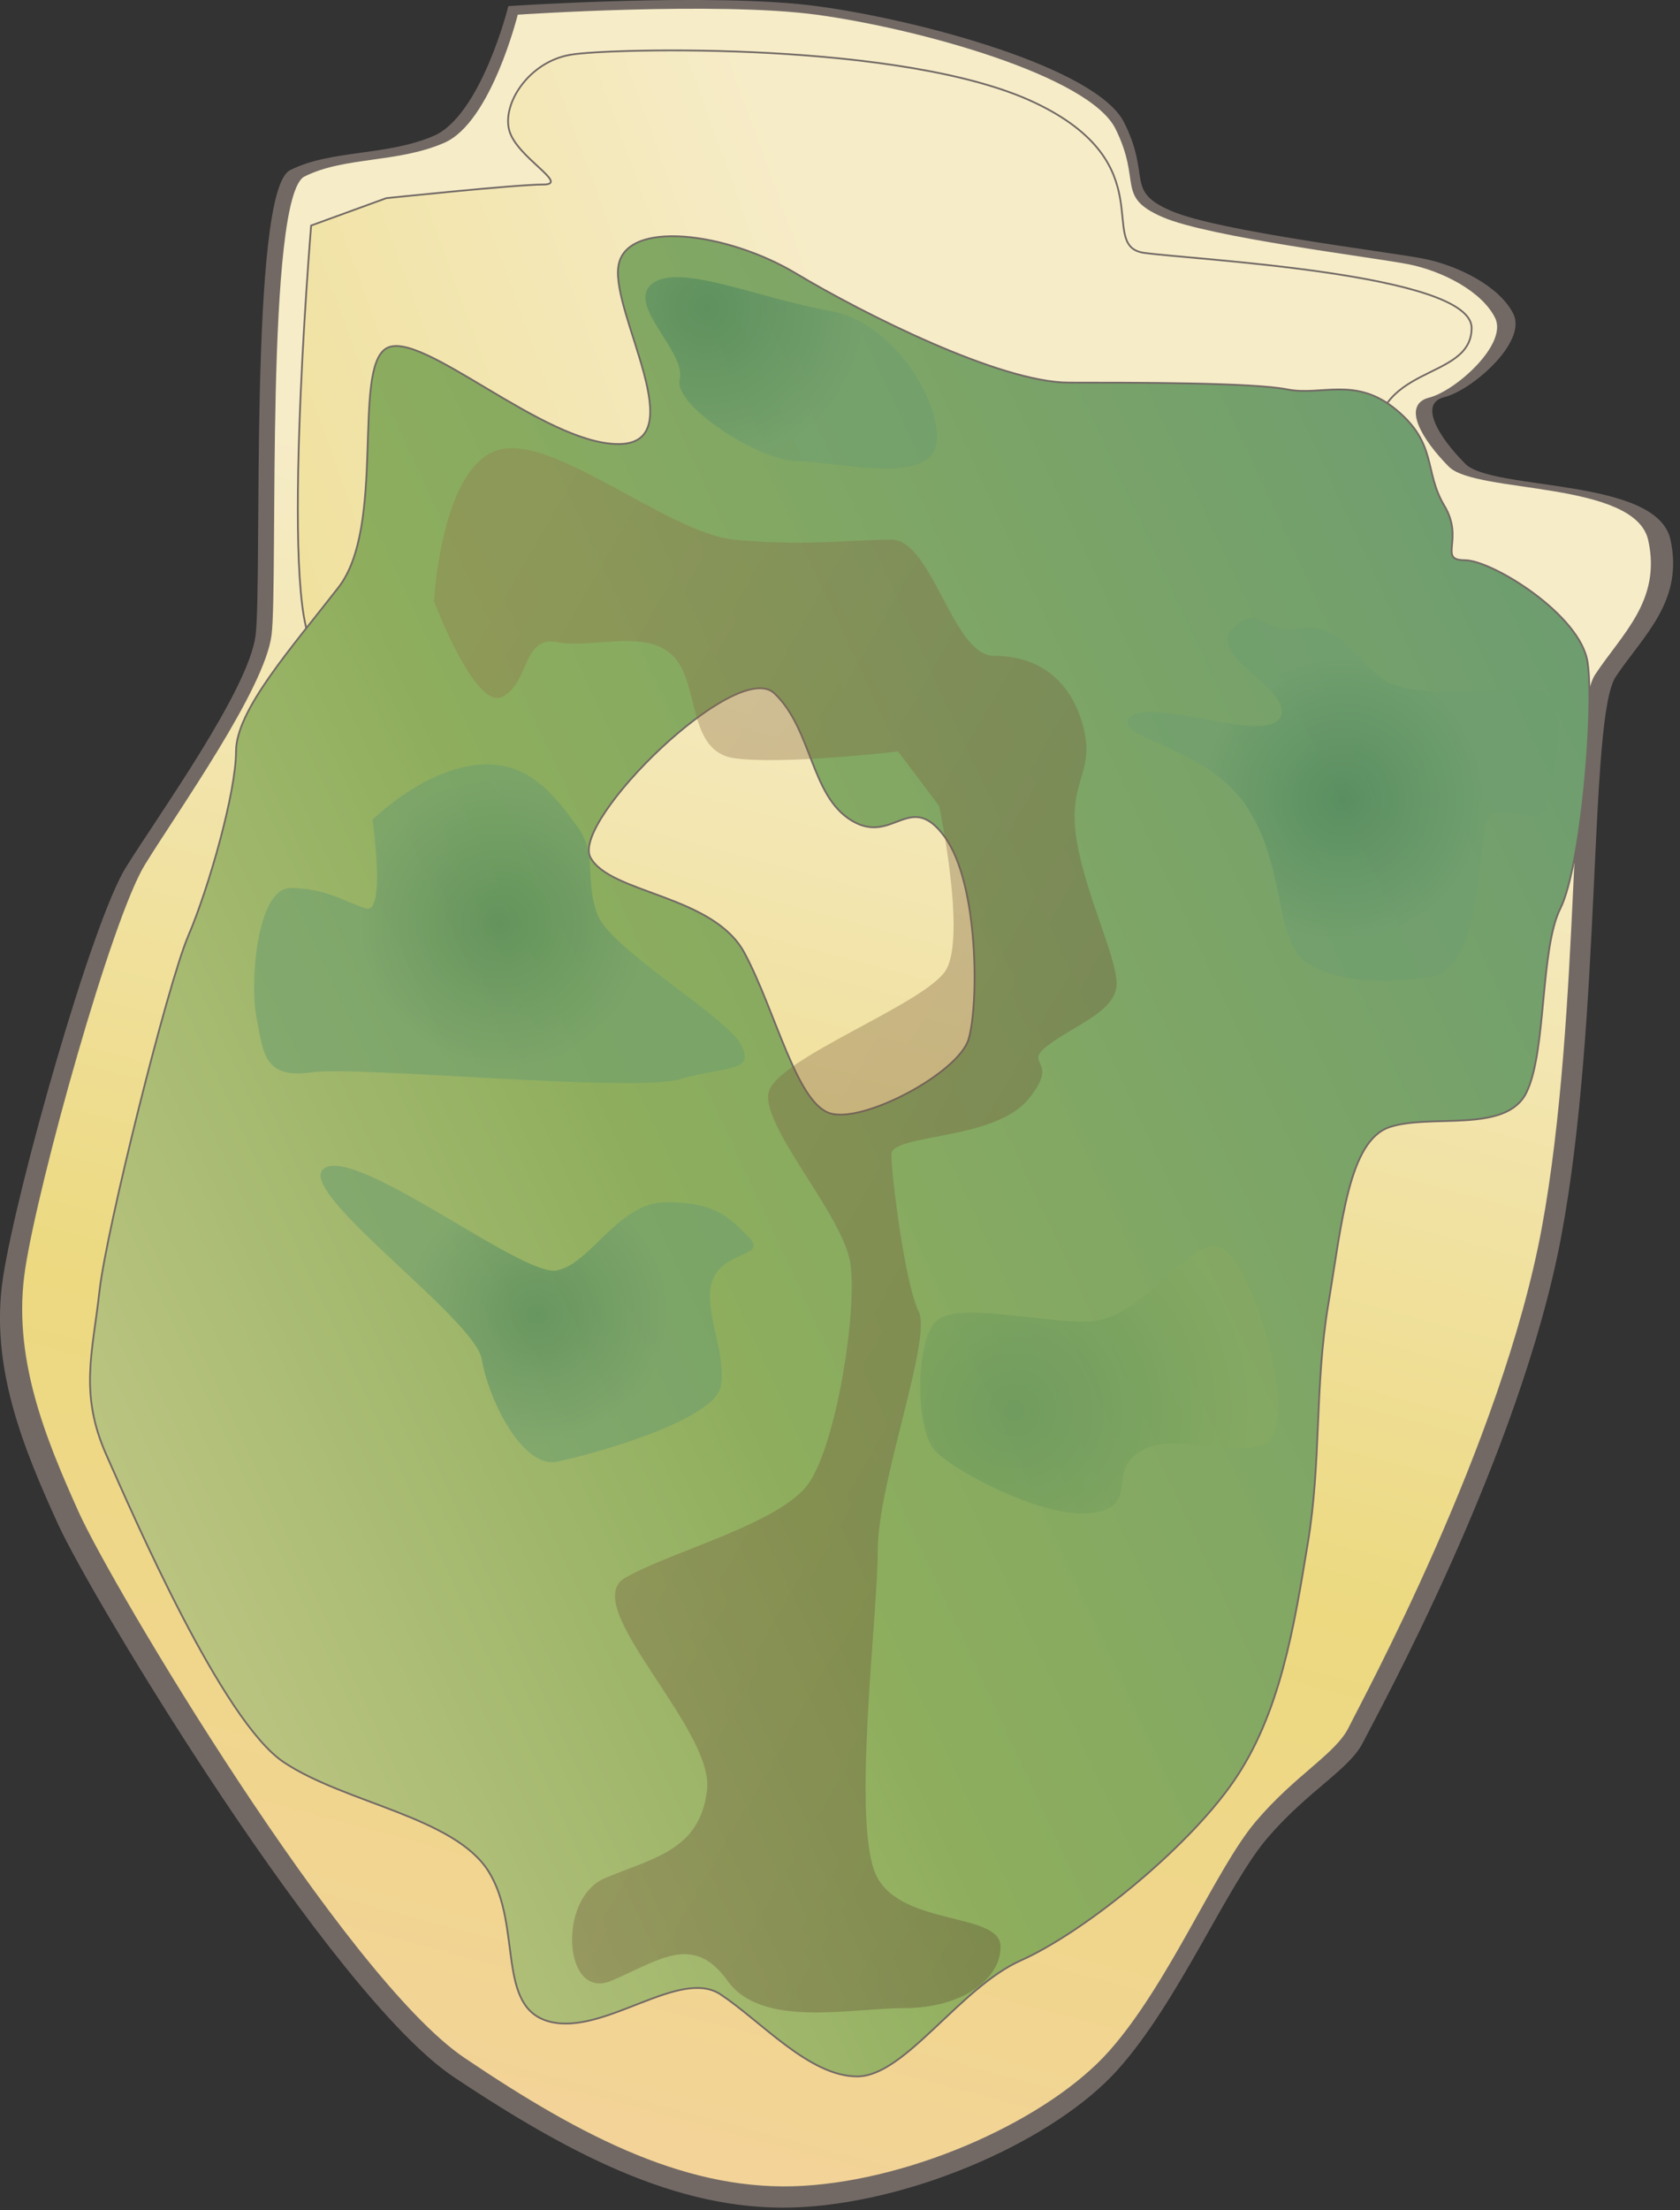 
        <svg xmlns:rdf="http://www.w3.org/1999/02/22-rdf-syntax-ns#" xmlns="http://www.w3.org/2000/svg" xmlns:cc="http://creativecommons.org/ns#" xmlns:xlink="http://www.w3.org/1999/xlink" xmlns:dc="http://purl.org/dc/elements/1.1/" x="0px" y="0px" width="381" height="501" viewBox="0 0 381 501" xml:space="preserve">
            <rect x="0" y="0" width="381" height="501" fill="#333333" stroke="none"/>
            <title>Amphidinium operculatum (Dinoflagellate)</title>
            <desc xmlns:ian_image_library="https://ian.umces.edu/media-library/">
                <ian_image_library:title>Amphidinium operculatum (Dinoflagellate)</ian_image_library:title>
                <ian_image_library:descr>Illustration of Amphidinium operculatum (Dinoflagellate) , an epi-benthic/epiphytic algae that is considered toxic and linked to ciguatera toxins.</ian_image_library:descr>
                <ian_image_library:scene>
                    <ian_image_library:contains>microalgae, algae, Amphidinium, operculatum, Dinoflagellate, Protozoa, Dinoflagellata, Dinophyceae, Dinophyta, Gymnodiniales, A. operculatum</ian_image_library:contains>
                    <ian_image_library:when>2004-03-05</ian_image_library:when>
                </ian_image_library:scene>
            </desc>
            
 <defs></defs>
 <path stroke="#726965" stroke-width=".401" d="m332.19 105.3c6.212 6.212 43.354 3.096 46.442 17.03 3.082 13.941-6.198 21.677-12.383 30.971-6.191 9.28-3.103 77.406-12.383 126.94-9.294 49.538-41.796 108.37-44.904 114.56-3.089 6.191-12.384 10.838-21.677 21.677-9.274 10.838-20.112 37.155-34.047 52.641-13.947 15.472-44.897 29.413-71.208 30.957-26.33 1.544-51.096-10.838-78.964-29.413-27.861-18.575-82.047-108.37-89.782-125.4-7.755-17.03-15.484-35.61-12.388-55.73 3.089-20.146 20.118-80.509 27.868-92.892 7.735-12.383 27.854-40.258 29.405-52.641 1.545-12.383-1.551-100.62 7.743-105.27 9.287-4.646 21.67-3.103 32.508-7.736 10.832-4.647 17.03-29.419 17.03-29.419s46.442-3.103 69.649 0c23.235 3.096 63.493 13.934 69.671 26.311 6.205 12.403 0 15.492 10.839 20.139 10.852 4.647 49.538 9.28 57.287 10.825 7.742 1.558 17.037 6.198 20.125 12.376 3.097 6.212-9.287 17.037-15.491 18.588-6.17 1.538-1.54 9.288 4.66 15.476z" fill="#726965"/>
 <linearGradient id="ian_symbols_a239f57aefbbc764c1d752224b41d7ea" y2="483.56" gradientUnits="userSpaceOnUse" x2="122.07" y1="17.963" x1="246.82">
  <stop stop-color="#F6ECC8" offset=".253"/>
  <stop stop-color="#ECD980" offset=".668"/>
  <stop stop-color="#F3D398" offset="1"/>
 </linearGradient>
 <path stroke="#726965" stroke-width=".401" d="m328.7 105.62c6.035 6.124 42.27 3.055 45.297 16.813 3.028 13.778-6.042 21.419-12.084 30.598-6.043 9.186-3.021 76.478-12.078 125.43-9.07 48.936-40.786 107.06-43.794 113.19-3.028 6.11-12.078 10.71-21.142 21.413-9.063 10.717-19.631 36.702-33.227 51.998-13.589 15.302-43.787 29.074-69.46 30.598-25.674 1.531-49.83-10.703-77.021-29.067-27.178-18.351-80.035-107.07-87.588-123.9-7.547-16.81-15.113-35.17-12.092-55.05 3.028-19.888 19.638-79.54 27.191-91.76 7.553-12.261 27.177-39.777 28.694-52.024 1.497-12.234-1.518-99.408 7.539-104.01 9.07-4.586 21.155-3.055 31.723-7.655 10.567-4.572 16.604-29.054 16.604-29.054s45.317-3.062 67.963 0c22.652 3.062 61.914 13.758 67.95 26.005 6.042 12.234 0 15.303 10.574 19.889 10.567 4.586 48.325 9.172 55.865 10.703 7.566 1.531 16.609 6.124 19.631 12.241 3.034 6.11-9.043 16.82-15.093 18.344-6.05 1.534-1.52 9.175 4.54 15.297z" fill="url(#ian_symbols_a239f57aefbbc764c1d752224b41d7ea)"/>
 <linearGradient id="ian_symbols_8716585f142166b48defc28416abd63e" y2="117.78" gradientUnits="userSpaceOnUse" x2="60.382" y1="24.77" x1="315.93">
  <stop stop-color="#F6ECC8" offset=".483"/>
  <stop stop-color="#F0E19E" offset="1"/>
 </linearGradient>
 <path stroke="#726965" stroke-width=".401" d="m129.38 12.412c-9.28 1.558-15.465 10.852-13.92 17.023 1.544 6.198 13.92 12.389 7.749 12.389-6.205 0-35.617 3.096-35.617 3.096l-17.03 6.198s-7.735 92.885 1.559 95.981c9.28 3.096 241.49-24.772 239.95-44.884-1.551-20.133 21.67-15.492 21.67-27.882 0-12.383-63.465-15.479-74.304-17.023-10.838-1.551 4.634-20.125-24.772-34.046-29.43-13.953-96-12.415-105.29-10.857z" fill="url(#ian_symbols_8716585f142166b48defc28416abd63e)"/>
 <linearGradient id="ian_symbols_6d611f6da233c7d4d98e62932867be66" y2="168.88" gradientUnits="userSpaceOnUse" x2="369.32" y1="329.94" x1="23.918">
  <stop stop-color="#BAC480" offset="0"/>
  <stop stop-color="#8EAE5D" offset=".36"/>
  <stop stop-color="#6E9D6F" offset="1"/>
 </linearGradient>
 <path stroke="#726965" stroke-width=".401" d="m53.527 170.33c0-9.294 12.39-23.228 23.221-37.162 10.839-13.921 3.103-49.524 10.839-54.185 7.735-4.647 35.617 21.67 52.641 21.67 17.016 0-1.559-29.419 0-40.238 1.551-10.838 24.759-7.736 40.244 1.538 15.485 9.28 46.442 24.772 61.935 24.772 15.472 0 41.796 0 49.538 1.544 7.736 1.551 15.472-3.083 24.752 4.654 9.294 7.729 6.205 13.927 10.839 21.67 4.653 7.736-1.545 12.383 4.653 12.383 6.212 0 26.324 12.383 27.868 23.221 1.545 10.838-1.544 46.449-6.191 55.729-4.646 9.287-3.089 32.529-7.742 41.809-4.641 9.28-21.677 4.64-30.971 7.743-9.28 3.089-10.825 21.663-13.928 40.244s-1.544 35.604-4.647 54.172c-3.082 18.587-6.204 38.72-17.029 54.185-10.832 15.485-34.053 34.06-47.98 40.265-13.934 6.178-26.33 26.317-37.162 26.317-10.831 0-21.67-12.396-30.964-18.575-9.287-6.198-26.316 9.294-38.692 6.178-12.39-3.089-6.198-21.67-13.935-34.046-7.749-12.39-32.508-15.485-46.442-24.766-13.947-9.28-34.06-55.729-40.251-69.67-6.191-13.948-3.103-23.221-1.558-37.148 1.558-13.948 15.485-69.684 20.132-80.502 4.642-10.83 10.826-32.51 10.826-41.79zm80.363 24c4.41 8.258 27.889 8.481 34.954 21.684 7.065 13.216 11.8 34.039 19.421 36.342 7.601 2.317 29.074-9.165 31.391-16.772 2.31-7.601 2.392-35.259-5.433-45.935-7.838-10.689-11.686 1.991-21.054-3.638-9.368-5.595-8.935-20.688-17.545-28.851-8.6-8.11-46.14 28.93-41.73 37.18z" fill="url(#ian_symbols_6d611f6da233c7d4d98e62932867be66)"/>
 <radialGradient id="ian_symbols_25d06d476513cae4dd62c26d8630151c" gradientUnits="userSpaceOnUse" cy="209.38" cx="113.26" r="46.904">
  <stop stop-color="#45815A" offset="0"/>
  <stop stop-color="#6E9D6F" offset=".703"/>
 </radialGradient>
 <path opacity=".59" d="m107.72 173.42c12.376-1.558 18.567 7.722 23.215 13.934 4.64 6.185 1.558 12.376 4.64 20.112 3.096 7.743 29.413 23.235 32.522 29.426 3.096 6.185-3.109 4.64-13.941 7.729-10.838 3.109-72.759-3.089-83.598-1.544-10.838 1.544-10.838-4.626-12.383-12.376-1.551-7.756 0-29.413 7.743-29.413 7.742 0 12.39 3.096 17.029 4.633 4.641 1.544 1.531-20.119 1.531-20.119s10.84-10.83 23.238-12.38z" fill="url(#ian_symbols_25d06d476513cae4dd62c26d8630151c)"/>
 <radialGradient id="ian_symbols_f81c169d0659aa84e9f7f85a84bc8334" gradientUnits="userSpaceOnUse" cy="297.84" cx="121.81" r="42.069">
  <stop stop-color="#45815A" offset="0"/>
  <stop stop-color="#6E9D6F" offset=".703"/>
 </radialGradient>
 <path opacity=".59" d="m151.06 272.5c10.832 0 13.921 3.089 18.581 7.736 4.634 4.64-4.66 3.096-7.749 9.294-3.096 6.185 3.089 17.023 1.544 24.766-1.544 7.743-29.405 15.479-37.155 17.023-7.735 1.538-15.472-13.927-17.029-23.221-1.538-9.294-43.34-38.713-35.598-43.354 7.736-4.64 44.892 24.786 52.627 23.228 7.76-1.55 13.95-15.48 24.78-15.48z" fill="url(#ian_symbols_f81c169d0659aa84e9f7f85a84bc8334)"/>
 <radialGradient id="ian_symbols_e266ab76a61ee3b4ed79e9263047c5f7" gradientUnits="userSpaceOnUse" cy="181.17" cx="304.49" r="45.147">
  <stop stop-color="#45815A" offset="0"/>
  <stop stop-color="#6E9D6F" offset=".703"/>
 </radialGradient>
 <path opacity=".59" d="m256.33 162.58c4.653-4.633 30.957 6.191 34.046 0 3.122-6.191-17.017-13.927-10.825-20.132 6.198-6.178 6.198 1.558 15.492 0 9.287-1.531 13.921 9.294 20.112 12.39 6.204 3.109 23.248 1.551 32.521 1.551 9.28 0 4.647 20.125 3.103 26.331-1.558 6.171-12.376-3.109-13.947 4.64-1.545 7.743-1.545 32.508-12.383 34.066-10.839 1.524-20.119 1.524-27.869-3.103-7.749-4.647-4.633-21.677-13.927-35.604-9.29-13.96-30.96-15.51-26.32-20.15z" fill="url(#ian_symbols_e266ab76a61ee3b4ed79e9263047c5f7)"/>
 <linearGradient id="ian_symbols_8c75a18d656715049951954f301df9e6" y2="350.47" gradientUnits="userSpaceOnUse" x2="280.83" y1="214.06" x1="44.574">
  <stop stop-color="#94754A" offset=".062"/>
  <stop stop-color="#5D442F" offset="1"/>
 </linearGradient>
 <path opacity=".34" d="m112.36 102.21c12.39-4.661 38.706 18.567 54.178 20.112 15.492 1.558 26.317 0 35.611 0 9.287 0 13.94 26.324 23.221 26.324 9.294 0 17.037 4.647 20.126 15.479 3.103 10.845-3.089 12.383-1.545 24.759 1.545 12.403 9.287 27.875 9.287 34.06 0 6.212-9.287 9.294-15.492 13.948-6.178 4.64 3.104 3.082-4.633 12.376-7.743 9.294-30.964 7.743-30.964 12.383 0 4.647 3.089 29.419 6.191 35.618 3.096 6.185-9.28 38.7-9.28 54.178 0 15.479-6.205 63.486 0 74.311 6.178 10.832 27.854 7.742 27.854 15.479 0 7.736-9.28 13.934-21.677 13.934-12.383 0-32.502 4.654-40.251-6.198-7.743-10.838-15.465-4.633-26.317 0-10.838 4.654-12.383-18.574-1.544-23.214 10.838-4.654 21.677-6.198 23.228-20.126 1.545-13.934-29.419-41.795-18.574-47.994 10.832-6.191 35.604-12.383 41.796-21.67 6.178-9.294 10.831-38.7 9.28-49.545-1.545-10.832-20.119-30.95-18.574-38.693 1.544-7.756 35.604-20.132 40.251-27.868 4.646-7.736-1.545-37.148-1.545-37.148l-9.3-12.39s-26.304 3.096-37.149 1.538c-10.838-1.538-7.735-17.03-13.927-23.214-6.198-6.205-18.574-1.551-26.324-3.096-7.735-1.551-6.191 9.28-12.376 12.39-6.191 3.089-15.485-21.677-15.485-21.677s1.515-29.41 13.905-34.05z" fill="url(#ian_symbols_8c75a18d656715049951954f301df9e6)"/>
 <radialGradient id="ian_symbols_cc76a7e800af8c0469c61cd0bc9660c1" gradientUnits="userSpaceOnUse" cy="69.845" cx="160.15" r="50.872">
  <stop stop-color="#45815A" offset="0"/>
  <stop stop-color="#6E9D6F" offset=".703"/>
 </radialGradient>
 <path opacity=".59" d="m147.96 64.266c6.191-4.64 23.229 3.103 40.258 6.198 17.017 3.082 27.868 26.324 23.215 32.502-4.641 6.198-23.215 1.564-30.964 1.564-7.736 0-27.861-12.396-26.317-18.574 1.54-6.198-12.38-17.043-6.2-21.69z" fill="url(#ian_symbols_cc76a7e800af8c0469c61cd0bc9660c1)"/>
 <radialGradient id="ian_symbols_e7bcd4d17042063425b531579c618608" gradientUnits="userSpaceOnUse" cy="319.76" cx="229.94" r="60.018">
  <stop stop-color="#45815A" offset="0"/>
  <stop stop-color="#8EAE5D" offset=".923"/>
 </radialGradient>
 <path opacity=".34" d="m275.65 282.54c-7.743 0-17.03 17.037-29.413 17.037-12.39 0-29.42-4.647-34.066 0s-4.646 24.766 0 29.406c4.646 4.654 24.772 15.479 35.611 13.948 10.838-1.558 3.096-9.294 10.838-13.948 7.736-4.64 18.574 1.551 27.861-1.538 9.28-3.1-3.1-44.91-10.83-44.91z" fill="url(#ian_symbols_e7bcd4d17042063425b531579c618608)"/>
</svg>
